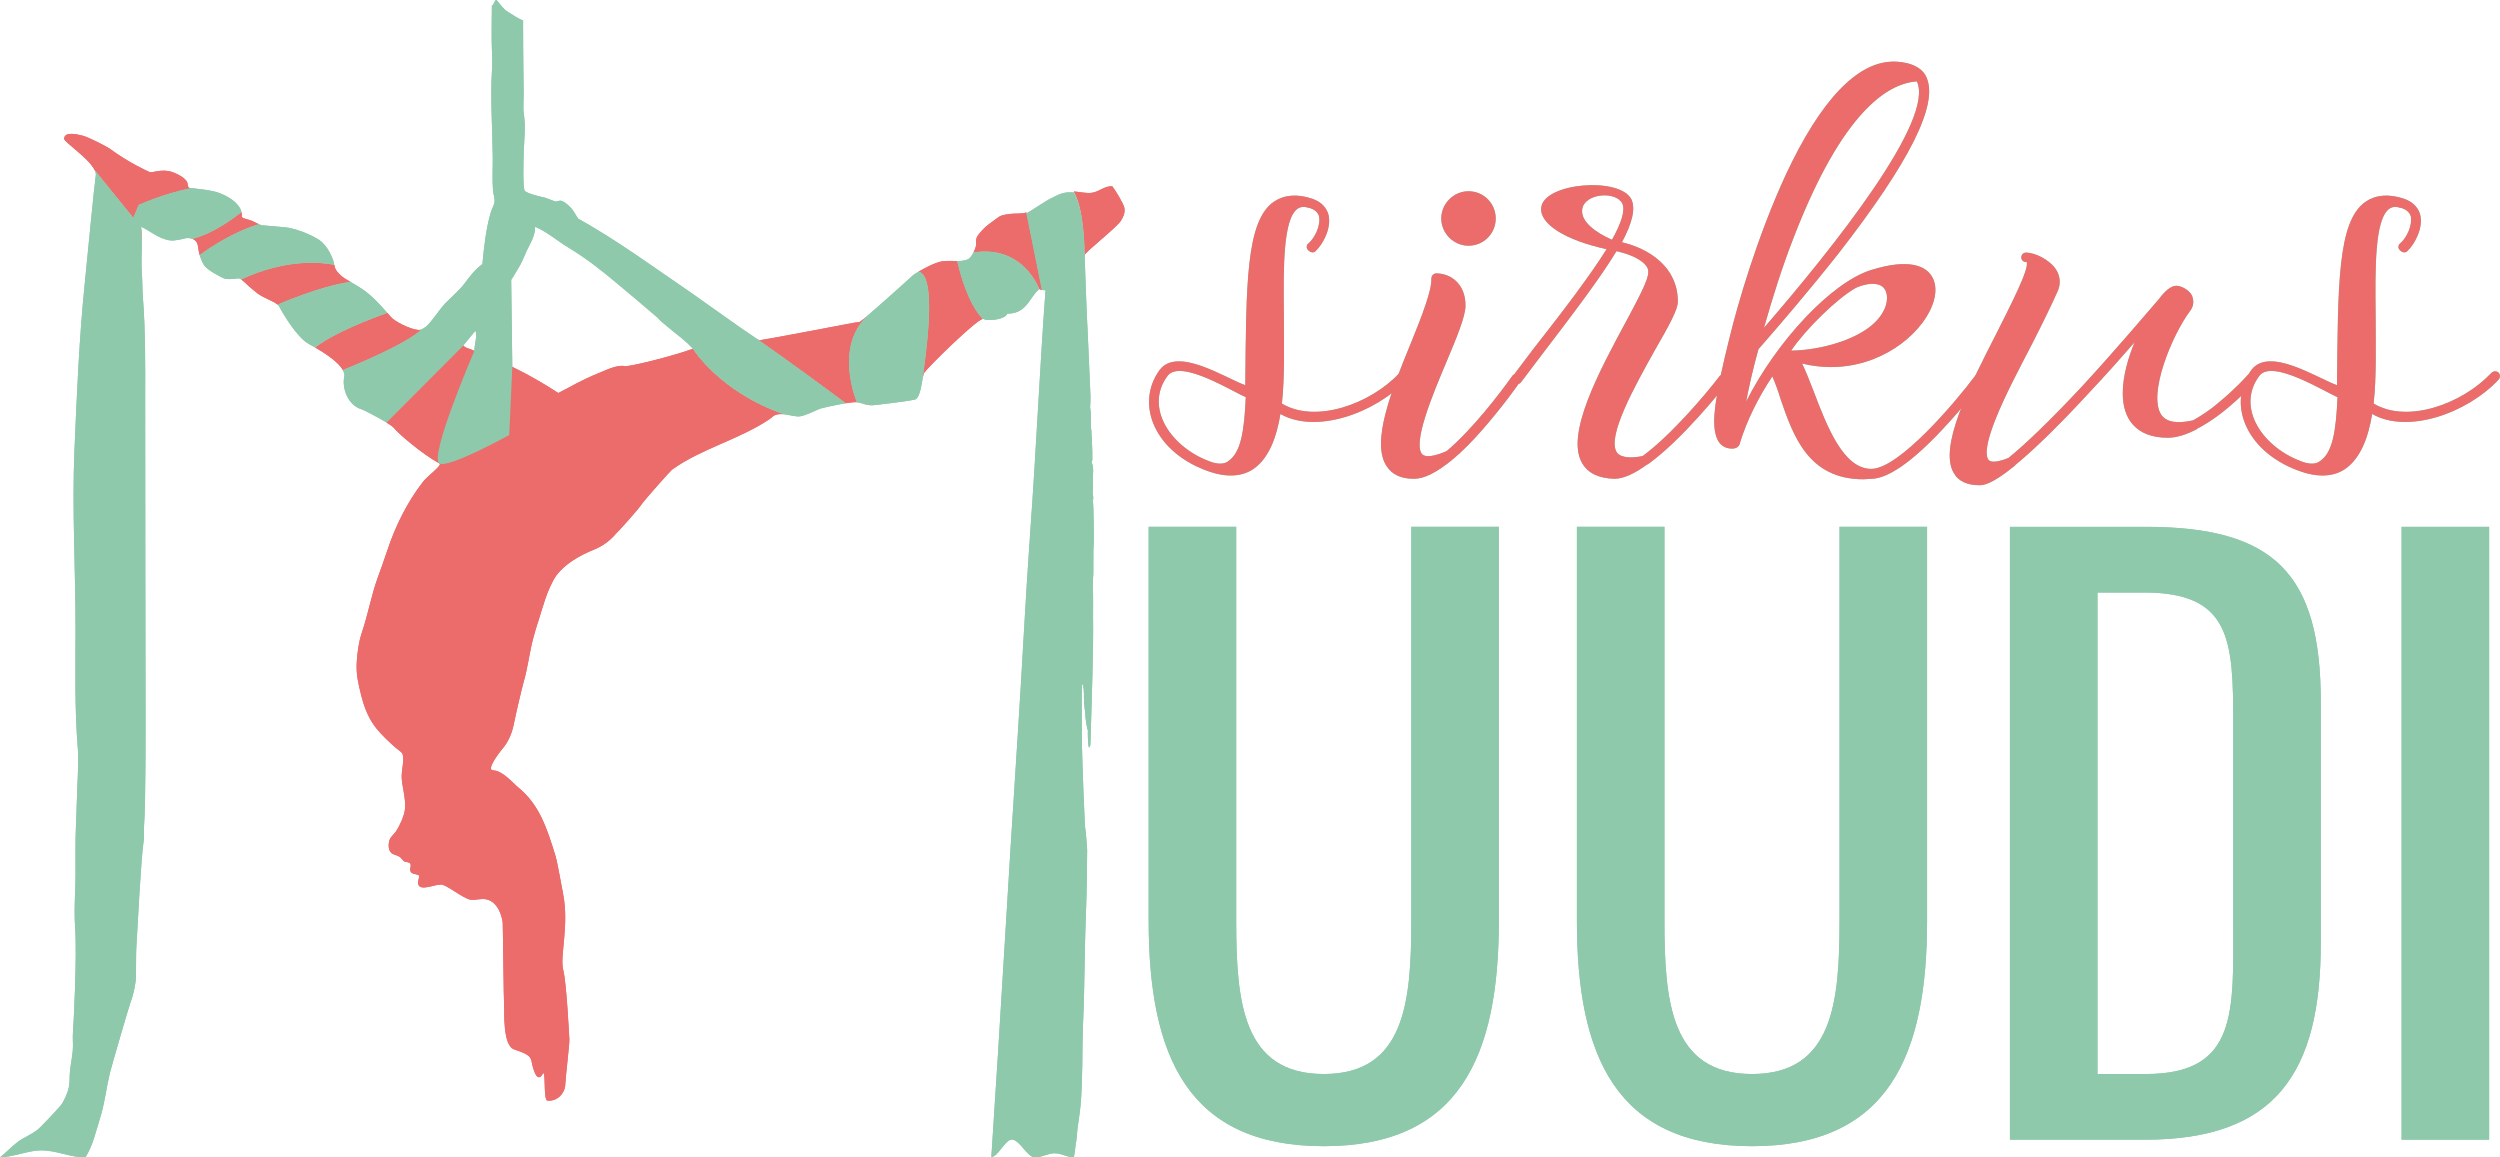 <?xml version="1.0" encoding="utf-8"?>
<!-- Generator: Adobe Illustrator 15.1.0, SVG Export Plug-In  -->
<!DOCTYPE svg PUBLIC "-//W3C//DTD SVG 1.1//EN" "http://www.w3.org/Graphics/SVG/1.1/DTD/svg11.dtd">
<svg version="1.1"
	 xmlns="http://www.w3.org/2000/svg" xmlns:xlink="http://www.w3.org/1999/xlink" xmlns:a="http://ns.adobe.com/AdobeSVGViewerExtensions/3.0/"
	 x="0px" y="0px" width="216px" height="100px" viewBox="0 0 216 100" overflow="visible" enable-background="new 0 0 216 100"
	 xml:space="preserve">
<defs>
</defs>
<path fill="#EB6C6B" d="M40.98,30.325c-0.28-0.199-0.749-0.208-0.956-0.478l-6.638,6.656c0.331,0.204,0.596,0.391,0.684,0.508
	c0.3,0.402,2.372,2.204,3.884,3.025c0.335,0.128-0.986,1.044-1.433,1.625c-1.306,1.695-2.356,3.748-3.087,5.986
	c-0.248,0.756-0.523,1.501-0.797,2.26c-0.554,1.53-0.829,3.138-1.37,4.744c-0.266,0.792-0.396,1.7-0.446,2.579
	c-0.06,1.059,0.14,1.824,0.351,2.707c0.299,1.249,0.712,2.213,1.369,3.024c0.463,0.571,1.057,1.124,1.656,1.655
	c0.144,0.127,0.505,0.35,0.574,0.511c0.2,0.475-0.107,1.466-0.063,2.134c0.048,0.753,0.357,1.695,0.286,2.609
	c-0.048,0.615-0.481,1.506-0.764,1.943c-0.164,0.254-0.467,0.456-0.573,0.765c-0.13,0.376-0.114,0.905,0.19,1.146
	c0.175,0.137,0.495,0.168,0.7,0.319c0.15,0.109,0.27,0.32,0.383,0.383c0.144,0.077,0.465,0.04,0.541,0.223
	c0.055,0.253-0.089,0.434,0,0.637c0.118,0.267,0.477,0.203,0.732,0.351c0.027,0.32-0.14,0.487-0.063,0.764
	c0.167,0.607,1.359,0.031,1.878,0.032c0.405-0.159,2.031,1.259,2.674,1.305c0.323,0.024,0.606-0.042,0.924-0.062
	c1.407-0.098,1.8,1.658,1.818,2.065c0.027,0.582,0.083,6.689,0.124,7.263c0.034,0.35-0.143,3.323,0.86,3.662
	c1.003,0.341,1.409,0.535,1.497,0.987c0.042,0.225,0.412,2.165,0.986,1.115c0.271-0.425,0.031,2.263,0.387,2.321
	c0.836,0.105,1.541-0.62,1.556-1.431c0.008-0.45,0.375-3.556,0.35-3.853c-0.02-0.222-0.237-4.928-0.542-6.052
	c-0.282-1.164,0.531-3.812,0-6.526c-0.104-0.529-0.515-2.82-0.637-3.216c-0.762-2.479-1.418-4.5-3.248-5.986
	c-0.428-0.348-1.353-1.455-2.165-1.465c-0.645-0.029,0.61-1.635,0.765-1.814c0.523-0.605,0.861-1.312,1.05-2.293
	c0.119-0.615,0.659-2.95,0.828-3.533c0.347-1.195,0.49-2.458,0.796-3.662c0.146-0.572,0.322-1.154,0.51-1.719
	c0.283-0.855,0.709-2.617,1.496-3.79c1.029-1.399,2.927-2.114,3.344-2.293c0.758-0.324,1.334-0.766,1.847-1.369
	c0.084-0.054,1.848-1.991,2.196-2.515c0.229-0.345,2.561-2.991,2.676-3.026c2.473-1.78,5.813-2.601,8.373-4.329
	c0.164-0.11,0.32-0.284,0.479-0.351c0.233-0.098,0.494-0.102,0.757-0.074c0,0-0.005-0.003-0.005-0.003
	c-5.555-1.923-7.853-5.654-7.853-5.654c-1.596,0.592-5.466,1.576-5.891,1.496c-0.69-0.142-1.748,0.413-2.388,0.668
	c-1.171,0.467-2.347,1.134-3.343,1.656c-1.264-0.816-2.574-1.586-3.979-2.261"/>
<path fill="#EB6C6B" d="M12.203,19.66c-0.004-0.004-0.008-0.009-0.008-0.009l0.062,1.505C12.266,20.624,12.262,20.113,12.203,19.66z
	"/>
<path fill="#EB6C6B" d="M11.985,17.706c0,0,2.048-0.956,4.542-1.455c-0.185-0.035-0.27,0.064-0.319-0.382
	c-0.075-0.437-0.798-0.811-1.302-0.995c-0.917-0.333-1.75,0.101-2.001-0.016c-0.328-0.151-1.75-0.792-3.386-1.983
	c-0.318-0.232-1.888-1.03-2.355-1.146c-0.466-0.116-1.593-0.405-1.624,0.255c-0.015,0.287,2.129,1.664,2.634,2.705l3.346,4.13
	L11.985,17.706z"/>
<path fill="#EB6C6B" d="M36.433,28.461c-0.088,0.035-0.175,0.054-0.261,0.049c-0.737-0.042-2.124-0.762-2.421-1.146
	c-0.096-0.109-0.191-0.217-0.287-0.326c-1.331,0.469-4.571,1.692-6.231,2.989c0.868,0.5,2.003,1.248,2.387,1.944
	c1.5-0.608,5.393-2.25,6.687-3.416C36.347,28.516,36.391,28.493,36.433,28.461z"/>
<path fill="#EB6C6B" d="M75.213,35.013l-0.811-0.18C74.656,34.906,74.927,34.996,75.213,35.013z"/>
<path fill="#EB6C6B" d="M81.354,22.587c-0.566,0.102-1.45,0.567-1.989,0.884c0.85,0.159,1.386,2.189,0.323,9.387
	c0,0,0,0.001,0,0.002c0.053-0.306,0.102-0.56,0.17-0.657c0.406-0.584,4.521-4.599,5.051-4.642c-1.303-1.363-1.99-4.03-2.205-5.007
	C82.253,22.556,81.771,22.512,81.354,22.587z"/>
<path fill="#EB6C6B" d="M88.678,18.352c-0.347,0.144-0.915,0.074-1.369,0.127c-0.291,0.034-0.665,0.086-0.891,0.191
	c-0.158,0.073-0.843,0.618-1.019,0.732c-0.251,0.163-0.927,0.853-1.019,1.146c-0.081,0.254-0.015,0.503-0.063,0.732
	c-0.031,0.142-0.108,0.336-0.205,0.526c4.322-0.666,5.681,3.167,5.681,3.167c0.015,0.008,0.036,0.011,0.052,0.018l0.15-0.112
	L88.678,18.352z"/>
<path fill="#EB6C6B" d="M89.996,24.881l-0.15,0.112c0.057,0.025,0.116,0.051,0.185,0.064L89.996,24.881z"/>
<path fill="#EB6C6B" d="M93.71,22.104l0.006,0.13c-0.002-0.093-0.005-0.159-0.006-0.188l-0.815,0.667L93.71,22.104z"/>
<path fill="#EB6C6B" d="M93.71,22.045c-0.011-0.225,2.842-2.44,3.151-2.994c0.178-0.316,0.353-0.584,0.288-1.082
	c-0.044-0.335-0.848-1.642-1.051-1.878c-0.725-0.028-1.142,0.507-1.815,0.573c-0.466,0.046-0.972-0.081-1.503-0.124
	C93.756,18.22,93.71,22.045,93.71,22.045z"/>
<path fill="#EB6C6B" d="M75.045,27.197L75.045,27.197c-0.41,0.352-0.701,0.59-0.759,0.612c-0.156,0.058-0.295,0.033-0.445,0.064
	c-0.193,0.04-8.032,1.528-8.216,1.528c-0.021,0-0.113-0.052-0.254-0.142c2.911,2.018,6.432,4.631,7.704,5.581
	c0.421-0.069,0.784-0.11,0.957-0.089C74.032,34.75,71.965,29.923,75.045,27.197z"/>
<path fill="#EB6C6B" d="M21.779,19.084c-0.318-0.139-0.909-0.204-0.892-0.381c0.014-0.112,0.003-0.246-0.025-0.375
	c-1.663,1.312-3.068,2.003-4.231,2.312c0.215,0.084,0.418,0.255,0.467,0.609c0.043,0.318,0.095,0.571,0.157,0.792
	c0.001,0,2.394-1.863,5.113-2.67C22.172,19.287,21.969,19.167,21.779,19.084z"/>
<path fill="#EB6C6B" d="M30.279,24.352c-0.235-0.139-0.436-0.256-0.507-0.3c-0.245-0.15-0.62-0.507-0.764-0.764
	c-0.066-0.117-0.099-0.257-0.128-0.402c-1.174-0.237-4.162-0.536-8.044,1.258c0.222,0.147,0.48,0.432,0.657,0.578
	c0.3,0.249,0.507,0.451,0.764,0.636c0.567,0.411,1.365,0.646,1.727,0.966c0,0-0.002-0.004-0.002-0.004S27.64,24.71,30.279,24.352z"
	/>
<path fill="#8FC9AC" d="M114.373,99.03c-11.761,0-15.128-7.801-15.128-19.472v-34.04h7.563v34.04c0,7.003,0.562,13.238,7.565,13.238
	c7.002,0,7.563-6.234,7.563-13.238v-34.04h7.564v34.04C129.501,91.229,126.132,99.03,114.373,99.03z"/>
<path fill="#8FC9AC" d="M151.373,99.03c-11.76,0-15.129-7.801-15.129-19.472v-34.04h7.564v34.04c0,7.003,0.562,13.238,7.564,13.238
	s7.563-6.234,7.563-13.238v-34.04h7.564v34.04C166.502,91.229,163.133,99.03,151.373,99.03z"/>
<path fill="#8FC9AC" d="M185.33,98.469h-11.671v-52.95h11.729c11.082,0,15.129,4.019,15.129,15.129V81.45
	C200.517,92.707,196.619,98.469,185.33,98.469z M185.241,51.192h-4.018v41.604h4.166c8.009,0,7.563-5.437,7.563-13.238v-17.02
	C192.953,55.299,192.747,51.192,185.241,51.192z"/>
<path fill="#8FC9AC" d="M215.06,45.519v52.95h-7.563v-52.95H215.06z"/>
<path fill="#8FC9AC" d="M121.532,32.174c0.171,0.171,0.171,0.428,0.043,0.599c-2.736,2.951-7.909,4.746-10.945,2.993
	c-0.342,2.095-1.026,3.806-2.267,4.704c-0.94,0.684-2.266,0.812-3.805,0.299c-4.746-1.582-6.542-5.815-4.362-8.809
	c1.539-2.009,5.559,0.642,7.397,1.326c0.085-8.68,0.042-14.196,2.479-15.864c0.898-0.599,2.011-0.684,3.293-0.256
	c0.898,0.299,1.282,0.898,1.411,1.369c0.299,1.196-0.513,2.608-1.111,3.164c-0.172,0.171-0.428,0.128-0.643-0.085
	c-0.171-0.171-0.171-0.428,0.043-0.599c0.556-0.47,1.068-1.583,0.897-2.352c-0.127-0.342-0.384-0.556-0.77-0.684l-0.213-0.042
	c-0.386-0.128-0.643-0.043-0.855,0.085c-1.283,0.898-1.24,5.131-1.197,9.15c0,2.694,0.085,5.388-0.171,7.696
	c2.908,1.753,7.653,0.043,10.176-2.651C121.105,32.046,121.361,32.046,121.532,32.174z M107.635,34.312
	c-1.068-0.427-5.644-3.335-6.755-1.838c-2.052,2.737,0.299,6.286,3.891,7.482c0.599,0.171,1.069,0.128,1.369-0.128
	C107.208,39.102,107.507,37.263,107.635,34.312z"/>
<path fill="#8FC9AC" d="M131.324,32.987c0,0.042-1.453,2.095-3.25,4.147c-0.896,1.026-1.752,1.881-2.522,2.523
	c-0.043,0-0.043,0-0.043,0.042c-1.367,1.112-2.437,1.667-3.334,1.667c-1.112,0-1.882-0.342-2.353-1.068
	c-1.411-2.053,0.428-6.628,2.095-10.69c0.941-2.309,1.796-4.532,1.754-5.516c0-0.128,0.042-0.257,0.128-0.342
	s0.171-0.128,0.299-0.128c1.24,0,2.522,0.897,2.522,2.779c0,0.941-0.77,2.78-1.668,4.917c-1.196,2.822-2.95,7.055-2.052,7.954
	c0.299,0.256,1.026,0.171,2.095-0.299c2.225-1.881,4.575-4.96,5.645-6.457c0.128-0.214,0.384-0.256,0.599-0.128
	C131.41,32.559,131.496,32.816,131.324,32.987z M124.526,18.876c0-1.282,1.068-2.352,2.352-2.352c1.325,0,2.352,1.069,2.352,2.352
	c0,1.284-1.026,2.352-2.352,2.352C125.594,21.229,124.526,20.16,124.526,18.876z"/>
<path fill="#8FC9AC" d="M149.24,33.073c-0.513,0.641-3.892,4.917-6.884,7.055h-0.043c-0.982,0.727-2.009,1.239-2.821,1.239
	c-1.369-0.042-2.266-0.47-2.779-1.325c-1.497-2.48,1.454-7.953,3.806-12.314c0.896-1.667,1.667-3.122,1.838-3.848
	c0.086-0.299,0.086-0.599-0.086-0.855c-0.384-0.556-1.282-1.026-2.607-1.325c-1.368,2.266-3.634,5.259-6.542,9.065l-1.711,2.266
	c-0.128,0.171-0.428,0.214-0.599,0.043c-0.213-0.128-0.213-0.385-0.085-0.599l1.71-2.266c2.651-3.377,4.96-6.414,6.372-8.68
	c-3.549-0.77-5.814-2.181-5.645-3.592c0.214-2.138,6.756-2.694,7.782-0.727c0.384,0.812,0.085,2.052-0.812,3.72
	c2.352,0.556,4.832,2.138,4.832,5.131c0,0.684-0.726,2.009-2.009,4.233c-1.668,2.994-4.19,7.483-3.25,8.809
	c0.384,0.513,1.41,0.47,2.224,0.298c2.437-1.796,5.387-5.259,6.627-6.883c0.128-0.171,0.385-0.214,0.599-0.043
	C149.326,32.603,149.369,32.859,149.24,33.073z M136.711,18.022c-0.214,1.111,1.197,2.095,2.565,2.694
	c0.812-1.454,1.154-2.523,0.897-3.122C139.619,16.482,136.968,16.696,136.711,18.022z"/>
<path fill="#8FC9AC" d="M171.304,33.03c0,0-1.582,2.052-3.507,4.104c-2.607,2.78-4.66,4.19-6.071,4.233
	c-0.256,0-0.513,0.043-0.727,0.043c-4.789,0-6.071-3.805-7.141-6.884c-0.213-0.727-0.47-1.411-0.727-2.009
	c-1.197,1.795-2.18,3.762-2.779,5.687c-0.042,0.342-0.299,0.556-0.684,0.556c-1.968,0-1.582-2.865-1.411-4.062
	c0.214-1.453,0.641-3.377,1.154-5.43c0.727-2.993,2.396-8.765,4.874-14.152c3.036-6.5,6.2-9.792,9.323-9.792
	c0.811,0,2.393,0.214,2.863,1.411c0.983,2.352-1.496,7.269-7.568,15.094c-2.565,3.25-5.174,6.285-6.97,8.338
	c-0.469,1.667-0.812,3.207-1.067,4.532c2.607-5.174,7.354-10.304,10.817-11.374c3.293-1.027,4.661-0.299,5.174,0.47
	c0.685,0.983,0.386,2.566-0.769,4.104c-1.926,2.566-5.902,4.619-10.392,3.506c0.343,0.684,0.642,1.497,0.983,2.352
	c1.198,3.165,2.608,6.756,5.003,6.756s7.27-5.773,8.938-7.997c0.17-0.214,0.427-0.256,0.599-0.085
	C171.431,32.559,171.474,32.816,171.304,33.03z M165.617,7.033c-2.565,0.171-6.457,2.694-10.604,13.383
	c-1.026,2.608-1.882,5.345-2.607,7.91C158.433,21.356,167.198,10.368,165.617,7.033z M154.756,30.293
	c2.309,0,7.184-1.026,8.166-3.848c0.214-0.685,0.129-1.283-0.212-1.625c-0.472-0.427-1.369-0.385-2.353,0.043
	C158.69,25.804,155.996,28.455,154.756,30.293z"/>
<path fill="#8FC9AC" d="M194.779,33.03c-0.129,0.171-2.437,2.736-4.961,4.019c0,0.043,0,0.043-0.042,0.043
	c-0.812,0.427-1.667,0.727-2.48,0.727c-1.367,0-2.352-0.385-3.035-1.155c-0.556-0.641-0.855-1.54-0.855-2.694
	c0-1.54,0.514-3.165,1.026-4.404c-1.154,1.326-2.48,2.822-3.891,4.318c-2.951,3.207-5.004,5.131-6.414,6.286
	c-0.042,0.085-0.086,0.085-0.128,0.128c-2.009,1.624-2.694,1.624-2.994,1.624c-1.026,0-1.795-0.342-2.181-1.025
	c-1.367-2.224,1.326-7.525,3.721-12.187c1.153-2.309,2.779-5.431,2.566-6.072h-0.043c-0.257,0-0.429-0.171-0.429-0.385
	c0-0.257,0.172-0.428,0.429-0.428c0.684,0,1.966,0.556,2.565,1.453c0.385,0.599,0.429,1.283,0.129,1.925
	c-0.556,1.24-1.327,2.822-2.181,4.489c-1.154,2.224-2.353,4.49-3.123,6.414c-1.11,2.737-0.811,3.463-0.64,3.635
	c0.213,0.256,0.854,0.171,1.71-0.171c1.368-1.112,3.42-3.036,6.414-6.243c2.951-3.207,5.688-6.457,6.585-7.482
	c0.47-0.642,1.026-1.154,1.496-1.154c0.385,0,1.068,0.299,1.368,0.854c0.086,0.256,0.257,0.77-0.171,1.326
	c-1.54,2.052-3.678,7.183-2.48,8.979c0.471,0.642,1.369,0.77,2.737,0.471c0.684-0.385,1.496-0.898,2.267-1.583
	c1.367-1.111,2.395-2.266,2.395-2.266c0.128-0.171,0.427-0.171,0.599-0.043C194.907,32.603,194.95,32.859,194.779,33.03z"/>
<path fill="#8FC9AC" d="M215.859,32.174c0.17,0.171,0.17,0.428,0.042,0.599c-2.737,2.951-7.91,4.746-10.946,2.993
	c-0.342,2.095-1.025,3.806-2.267,4.704c-0.94,0.684-2.265,0.812-3.805,0.299c-4.747-1.582-6.542-5.815-4.36-8.809
	c1.539-2.009,5.559,0.642,7.396,1.326c0.085-8.68,0.042-14.196,2.479-15.864c0.897-0.599,2.01-0.684,3.293-0.256
	c0.897,0.299,1.283,0.898,1.411,1.369c0.299,1.196-0.514,2.608-1.112,3.164c-0.172,0.171-0.427,0.128-0.642-0.085
	c-0.171-0.171-0.171-0.428,0.043-0.599c0.557-0.47,1.068-1.583,0.898-2.352c-0.129-0.342-0.385-0.556-0.771-0.684l-0.212-0.042
	c-0.386-0.128-0.642-0.043-0.855,0.085c-1.282,0.898-1.24,5.131-1.197,9.15c0,2.694,0.085,5.388-0.172,7.696
	c2.908,1.753,7.654,0.043,10.177-2.651C215.43,32.046,215.687,32.046,215.859,32.174z M201.961,34.312
	c-1.068-0.427-5.644-3.335-6.755-1.838c-2.054,2.737,0.298,6.286,3.891,7.482c0.599,0.171,1.068,0.128,1.368-0.128
	C201.535,39.102,201.833,37.263,201.961,34.312z"/>
<path fill="none" d="M57.665,28.223c-0.193-0.166-0.705-0.573-0.732-0.636c-0.039-0.088-0.173-0.18-0.223-0.223
	c-1.168-1.015-2.333-1.979-3.502-2.961c-1.3-1.092-2.6-2.099-4.076-2.994c-0.959-0.581-1.829-1.353-2.898-1.815
	c-0.01,0.854-0.442,1.451-0.699,2.006c-0.265,0.572-0.447,1.106-0.765,1.592c-0.217,0.334-0.386,0.677-0.605,0.987l0.097,7.514
	c1.405,0.675,2.715,1.445,3.98,2.261c0.996-0.522,2.171-1.189,3.343-1.656c0.64-0.255,1.698-0.81,2.388-0.668
	c0.424,0.079,4.295-0.904,5.891-1.497C59.232,29.419,58.377,28.834,57.665,28.223z"/>
<path fill="none" d="M40.025,29.846c0.207,0.271,0.676,0.279,0.956,0.478c-0.001-0.575,0.269-1.214,0.096-1.751
	C40.721,28.993,40.375,29.424,40.025,29.846z"/>
<path fill="none" d="M41.076,28.574c-0.354,0.419-0.7,0.851-1.051,1.273c0.207,0.27,0.676,0.279,0.956,0.478
	C40.979,29.749,41.25,29.11,41.076,28.574z"/>
<path fill="none" d="M57.665,28.223c-0.193-0.166-0.705-0.573-0.732-0.636c-0.039-0.088-0.173-0.18-0.223-0.223
	c-1.168-1.015-2.333-1.979-3.502-2.961c-1.3-1.092-2.6-2.099-4.076-2.994c-0.959-0.581-1.829-1.353-2.898-1.815
	c-0.01,0.854-0.442,1.451-0.699,2.006c-0.265,0.572-0.447,1.106-0.765,1.592c-0.217,0.334-0.386,0.677-0.605,0.987l0.097,7.514
	c1.405,0.675,2.715,1.445,3.98,2.261c0.996-0.522,2.171-1.189,3.343-1.656c0.64-0.255,1.698-0.81,2.388-0.668
	c0.424,0.079,4.295-0.904,5.891-1.497C59.232,29.419,58.377,28.834,57.665,28.223z"/>
<path fill="#8FC9AC" d="M36.433,28.461c0.102-0.041,0.207-0.105,0.31-0.189C36.638,28.32,36.536,28.383,36.433,28.461z"/>
<path fill="none" d="M41.076,28.574c-0.354,0.419-0.7,0.851-1.051,1.273c0.207,0.27,0.676,0.279,0.956,0.478
	C40.979,29.749,41.25,29.11,41.076,28.574z"/>
<path fill="none" d="M57.665,28.223c-0.193-0.166-0.705-0.573-0.732-0.636c-0.039-0.088-0.173-0.18-0.223-0.223
	c-1.168-1.015-2.333-1.979-3.502-2.961c-1.3-1.092-2.6-2.099-4.076-2.994c-0.959-0.581-1.829-1.353-2.898-1.815
	c-0.01,0.854-0.442,1.451-0.699,2.006c-0.265,0.572-0.447,1.106-0.765,1.592c-0.217,0.334-0.386,0.677-0.605,0.987l0.097,7.514
	c1.405,0.675,2.715,1.445,3.98,2.261c0.996-0.522,2.171-1.189,3.343-1.656c0.64-0.255,1.698-0.81,2.388-0.668
	c0.424,0.079,4.295-0.904,5.891-1.497C59.232,29.419,58.377,28.834,57.665,28.223z"/>
<path fill="#8FC9AC" d="M63.885,28.247c0.636,0.444,1.18,0.818,1.485,1.012C64.85,28.898,64.349,28.556,63.885,28.247z"/>
<path fill="#8FC9AC" d="M94.411,43.221c0.112-0.176,0.007-0.347,0-0.669c-0.003-0.103,0.029-0.586,0.031-0.542
	c-0.037-0.34-0.009-1.061,0-1.146c0.033-0.286-0.017-0.688-0.128-0.955c0.101-0.1,0.049-0.322,0.064-0.446
	c0.019-0.136-0.062-2.49-0.127-2.547c0.011-0.458,0.042-1.149-0.064-1.72c0.004,0.016,0.043-0.771,0.033-0.923
	c-0.028-0.374-0.226-5.474-0.255-5.827c-0.053-0.643-0.211-5.191-0.248-6.213l-0.007-0.127c0.002-0.279,0.008-3.864-0.93-5.478
	c-0.187-0.015-0.375-0.021-0.567-0.003c-0.56,0.049-0.956,0.292-1.402,0.51c-0.542,0.265-1.929,1.22-2.132,1.306l1.317,6.529
	l0.014-0.012l0.02,0.099c0.089,0.017,0.189,0.023,0.303,0.014c-0.494,6.739-0.806,13.756-1.304,20.666
	c-0.438,6.044-0.717,12.047-1.115,18.086c-0.801,12.13-1.466,24.26-2.261,36.139c0.566,0.019,1.19-1.509,1.769-1.504
	c0.667,0.007,1.281,1.447,1.941,1.537c0.454,0.061,1.221-0.342,1.69-0.351c0.682-0.015,1.068,0.345,1.732,0.351
	c0.048-0.249,0.159-1.041,0.159-1.21c0.045,0.008,0.128-0.889,0.128-1.019c-0.005-0.171,0.218-1.473,0.287-2.229
	c0.214-2.362,0.118-4.8,0.222-7.195c0.145-3.281,0.123-6.625,0.255-9.743c0.077-1.837,0.072-3.7,0.096-5.159
	c0.003-0.128-0.123-1.722-0.191-2.067c-0.025-0.178-0.224-5.227-0.254-6.784c-0.001-0.131-0.051-5.067,0-5.477
	c0.154,0.011,0.187,0.935,0.159,1.081c0.042,0.547,0.02,0.861,0.128,1.402c-0.04,0.318,0.161,1.482,0.222,1.497
	c-0.024,0.101-0.002,1.386,0.096,1.495c0.119-0.082,0.124-0.287,0.128-0.414c0.088-3.307,0.273-8.245,0.222-10.856
	c-0.001-0.096,0.015-1.974,0-1.974c-0.031-0.286-0.02-1.334,0-1.434c0.061-0.284-0.014-2.469,0.064-2.93
	C94.514,46.931,94.506,43.47,94.411,43.221z"/>
<path fill="#8FC9AC" d="M84.112,21.808c-0.134,0.262-0.309,0.513-0.465,0.588c-0.266,0.13-0.596,0.157-0.942,0.158
	c0.215,0.977,0.902,3.645,2.204,5.007c0.014,0,0.036-0.011,0.043-0.007c0.49,0.241,1.952,0.012,2.069-0.446
	c1.723-0.018,1.91-1.423,2.771-2.132C89.794,24.975,88.434,21.142,84.112,21.808z"/>
<path fill="#8FC9AC" d="M79.366,23.471c-0.253,0.148-0.431,0.265-0.463,0.294c-0.263,0.245-2.611,2.361-3.858,3.432v0.001
	c-3.08,2.727-1.014,7.554-1.014,7.554c0.119,0.014,0.243,0.045,0.371,0.083l0.811,0.179c0.093,0.006,0.187,0.006,0.284-0.008
	c0.145-0.021,2.558-0.275,3.533-0.478c0.402-0.102,0.541-1.008,0.659-1.667c0,0,0-0.001,0-0.002
	C80.752,25.659,80.216,23.629,79.366,23.471z"/>
<polygon fill="#8FC9AC" points="63.885,28.247 63.881,28.244 63.882,28.245 "/>
<path fill="#8FC9AC" d="M28.879,22.885c-0.027-0.132-0.051-0.269-0.095-0.394c-0.262-0.748-0.689-1.406-1.243-1.784
	c-0.728-0.441-1.583-0.804-2.546-1.018c-0.311-0.07-1.863-0.168-2.325-0.224c-0.098-0.012-0.199-0.05-0.302-0.094
	c-2.719,0.807-5.112,2.669-5.113,2.67c0.089,0.317,0.202,0.566,0.353,0.832c0.27,0.477,1.534,1.084,1.657,1.146
	c0.408,0.206,1.227,0.011,1.369,0.032c0.061,0.009,0.128,0.043,0.202,0.091C24.717,22.349,27.706,22.648,28.879,22.885z"/>
<path fill="#8FC9AC" d="M31.301,24.975c-0.188-0.128-0.649-0.403-1.022-0.623c-2.639,0.358-6.297,1.966-6.297,1.966
	s0.002,0.004,0.002,0.004c0.065,0.057,0.12,0.117,0.153,0.181c0.213,0.424,1.5,2.654,2.546,3.216c0.159,0.085,0.348,0.19,0.55,0.307
	c1.661-1.297,4.901-2.52,6.231-2.989C32.805,26.287,32.146,25.557,31.301,24.975z"/>
<path fill="#8FC9AC" d="M20.76,18.033c-0.185-0.346-0.621-0.88-1.687-1.306c-0.676-0.32-2.365-0.442-2.547-0.478
	c-2.494,0.499-4.542,1.456-4.542,1.456l-0.464,1.113l-3.346-4.13c0.083,0.171,0.126,0.333,0.103,0.479
	c-0.155,1.037-0.634,6.17-0.954,9.33c-0.487,4.818-0.681,9.461-0.892,14.457c-0.216,5.149,0.107,10.321,0.096,15.6
	c-0.006,3.311-0.079,6.75,0.19,10c0.091,1.094,0.015,2.216-0.032,3.311c-0.05,1.225-0.071,2.439-0.127,3.663
	c-0.082,1.823,0.013,3.657-0.063,5.476c-0.045,1.072-0.075,2.17,0,3.249c0.168,2.403-0.137,8.288-0.191,8.947
	c-0.028,0.355-0.001,0.706,0,1.113c0.003,0.744-0.178,1.498-0.255,2.197c-0.056,0.516-0.008,0.962-0.095,1.402
	c-0.108,0.543-0.435,1.257-0.701,1.592c-0.178,0.224-1.645,1.812-2.006,2.102c-0.533,0.429-1.197,0.658-1.75,1.084
	C0.966,99.096,0.547,99.565,0,99.994c1.021,0,2.498-0.602,3.52-0.602c1.439,0,2.426,0.602,3.867,0.602
	c0.646-1.054,0.9-2.243,1.273-3.438c0.38-1.214,0.519-2.523,0.828-3.822c0.146-0.611,1.676-5.839,1.783-6.113
	c0.299-0.764,0.468-1.792,0.478-2.165c0.011-0.38-0.004-2.14,0.032-2.643c0.102-1.462,0.392-7.666,0.636-9.204
	c0.055-0.346-0.004-0.834,0.032-1.303c0.149-1.9,0.127-8.791,0.127-9.936c0-0.357-0.043-24.681-0.032-27.257
	c0.011-2.23,0.023-5.603-0.19-8.311c-0.062-0.778-0.042-1.476-0.096-2.166c-0.062-0.8-0.016-1.667-0.002-2.48l-0.062-1.505
	c0,0,0.004,0.003,0.008,0.009c-0.003-0.022-0.003-0.045-0.008-0.066c0.777,0.338,1.49,1.045,2.516,1.178
	c0.43,0.056,1.235-0.165,1.338-0.191c0.056-0.015,0.328-0.04,0.583,0.059c1.163-0.309,2.568-1,4.231-2.312
	C20.838,18.221,20.805,18.117,20.76,18.033z"/>
<path fill="#8FC9AC" d="M65.371,29.259c-0.305-0.194-0.85-0.567-1.485-1.012c-0.001-0.001-0.002-0.001-0.003-0.001l-0.001,0
	c-1.591-1.112-3.743-2.656-4.082-2.888c-3.256-2.222-6.432-4.565-9.839-6.463c-0.103-0.122-0.377-0.64-0.542-0.828
	c-0.024-0.058-0.632-0.697-0.986-0.732c-0.152-0.015-0.288,0.116-0.478,0.063c-0.385-0.105-0.727-0.321-1.147-0.382
	c-0.094-0.015-1.431-0.332-1.497-0.574c-0.126-0.515-0.099-1.769-0.064-3.279c-0.005-0.171,0.122-1.772,0.095-2.42
	c-0.002-0.082-0.035-0.607-0.063-0.764c-0.117-0.651-0.018-1.362-0.032-2.005c-0.017-0.829-0.031-2.739-0.031-2.708
	C45.205,5.142,45.2,3.38,45.195,1.741c-0.212,0.03-1.14-0.628-1.407-0.775c-0.228-0.125-0.65-0.687-0.85-0.924
	c-0.19-0.223-0.285,0.534-0.44,0.412c-0.003,1.312-0.052,2.724,0.013,4.175c0.019,0.439,0.026,0.905,0,1.337
	c-0.157,2.587,0.042,5.199,0.064,7.674c0.007,0.917-0.062,1.906,0.031,2.866c0.031,0.319,0.147,0.654,0.127,0.923
	c-0.017,0.233-0.224,0.581-0.318,0.892c-0.396,1.294-0.593,2.902-0.734,4.49c-0.608,0.45-1.063,1.032-1.526,1.655
	c-0.477,0.638-1.114,1.154-1.689,1.751c-0.558,0.578-1.149,1.595-1.722,2.055c-0.103,0.084-0.208,0.148-0.309,0.189
	c-0.042,0.032-0.085,0.056-0.127,0.093c-1.292,1.166-5.186,2.809-6.686,3.416c0.111,0.201,0.16,0.398,0.121,0.583
	c-0.211,0.976,0.303,2.493,1.56,2.834c0.099,0.027,1.289,0.625,2.085,1.115l6.639-6.656c0.351-0.423,0.696-0.854,1.051-1.273
	c0.174,0.536-0.096,1.176-0.096,1.751c0,0-3.931,9.113-3.025,9.711c0.733,0.485,6.041-2.449,6.041-2.449l0.265-5.893l-0.096-7.515
	c0.218-0.31,0.387-0.652,0.605-0.987c0.318-0.486,0.5-1.021,0.765-1.592c0.257-0.555,0.691-1.152,0.699-2.006
	c1.07,0.461,1.939,1.233,2.898,1.814c1.477,0.895,2.777,1.902,4.076,2.994c1.169,0.982,2.334,1.946,3.502,2.961
	c0.05,0.043,0.184,0.136,0.223,0.224c0.028,0.063,0.54,0.47,0.732,0.636c0.712,0.611,1.567,1.196,2.197,1.911
	c0,0,2.298,3.731,7.853,5.654c0,0,0.004,0.003,0.005,0.003c0.529,0.057,1.076,0.256,1.471,0.169
	c0.536-0.118,1.011-0.383,1.624-0.636c0.135-0.056,1.337-0.335,2.258-0.483C71.802,33.89,68.282,31.277,65.371,29.259z"/>
<path fill="#EB6C6B" d="M40.98,30.325c-0.28-0.199-0.749-0.208-0.956-0.478l-6.638,6.656c0.331,0.204,0.596,0.391,0.684,0.508
	c0.3,0.402,2.372,2.204,3.884,3.025c0.335,0.128-0.986,1.044-1.433,1.625c-1.306,1.695-2.356,3.748-3.087,5.986
	c-0.248,0.756-0.523,1.501-0.797,2.26c-0.554,1.53-0.829,3.138-1.37,4.744c-0.266,0.792-0.396,1.7-0.446,2.579
	c-0.06,1.059,0.14,1.824,0.351,2.707c0.299,1.249,0.712,2.213,1.369,3.024c0.463,0.571,1.057,1.124,1.656,1.655
	c0.144,0.127,0.505,0.35,0.574,0.511c0.2,0.475-0.107,1.466-0.063,2.134c0.048,0.753,0.357,1.695,0.286,2.609
	c-0.048,0.615-0.481,1.506-0.764,1.943c-0.164,0.254-0.467,0.456-0.573,0.765c-0.13,0.376-0.114,0.905,0.19,1.146
	c0.175,0.137,0.495,0.168,0.7,0.319c0.15,0.109,0.27,0.32,0.383,0.383c0.144,0.077,0.465,0.04,0.541,0.223
	c0.055,0.253-0.089,0.434,0,0.637c0.118,0.267,0.477,0.203,0.732,0.351c0.027,0.32-0.14,0.487-0.063,0.764
	c0.167,0.607,1.359,0.031,1.878,0.032c0.405-0.159,2.031,1.259,2.674,1.305c0.323,0.024,0.606-0.042,0.924-0.062
	c1.407-0.098,1.8,1.658,1.818,2.065c0.027,0.582,0.083,6.689,0.124,7.263c0.034,0.35-0.143,3.323,0.86,3.662
	c1.003,0.341,1.409,0.535,1.497,0.987c0.042,0.225,0.412,2.165,0.986,1.115c0.271-0.425,0.031,2.263,0.387,2.321
	c0.836,0.105,1.541-0.62,1.556-1.431c0.008-0.45,0.375-3.556,0.35-3.853c-0.02-0.222-0.237-4.928-0.542-6.052
	c-0.282-1.164,0.531-3.812,0-6.526c-0.104-0.529-0.515-2.82-0.637-3.216c-0.762-2.479-1.418-4.5-3.248-5.986
	c-0.428-0.348-1.353-1.455-2.165-1.465c-0.645-0.029,0.61-1.635,0.765-1.814c0.523-0.605,0.861-1.312,1.05-2.293
	c0.119-0.615,0.659-2.95,0.828-3.533c0.347-1.195,0.49-2.458,0.796-3.662c0.146-0.572,0.322-1.154,0.51-1.719
	c0.283-0.855,0.709-2.617,1.496-3.79c1.029-1.399,2.927-2.114,3.344-2.293c0.758-0.324,1.334-0.766,1.847-1.369
	c0.084-0.054,1.848-1.991,2.196-2.515c0.229-0.345,2.561-2.991,2.676-3.026c2.473-1.78,5.813-2.601,8.373-4.329
	c0.164-0.11,0.32-0.284,0.479-0.351c0.233-0.098,0.494-0.102,0.757-0.074c0,0-0.005-0.003-0.005-0.003
	c-5.555-1.923-7.853-5.654-7.853-5.654c-1.596,0.592-5.466,1.576-5.891,1.496c-0.69-0.142-1.748,0.413-2.388,0.668
	c-1.171,0.467-2.347,1.134-3.343,1.656c-1.264-0.816-2.574-1.586-3.979-2.261"/>
<path fill="#EB6C6B" d="M12.203,19.66c-0.004-0.004-0.008-0.009-0.008-0.009l0.062,1.505C12.266,20.624,12.262,20.113,12.203,19.66z
	"/>
<path fill="#EB6C6B" d="M11.985,17.706c0,0,2.048-0.956,4.542-1.455c-0.185-0.035-0.27,0.064-0.319-0.382
	c-0.075-0.437-0.798-0.811-1.302-0.995c-0.917-0.333-1.75,0.101-2.001-0.016c-0.328-0.151-1.75-0.792-3.386-1.983
	c-0.318-0.232-1.888-1.03-2.355-1.146c-0.466-0.116-1.593-0.405-1.624,0.255c-0.015,0.287,2.129,1.664,2.634,2.705l3.346,4.13
	L11.985,17.706z"/>
<path fill="#EB6C6B" d="M36.433,28.461c-0.088,0.035-0.175,0.054-0.261,0.049c-0.737-0.042-2.124-0.762-2.421-1.146
	c-0.096-0.109-0.191-0.217-0.287-0.326c-1.331,0.469-4.571,1.692-6.231,2.989c0.868,0.5,2.003,1.248,2.387,1.944
	c1.5-0.608,5.393-2.25,6.687-3.416C36.347,28.516,36.391,28.493,36.433,28.461z"/>
<path fill="#EB6C6B" d="M75.213,35.013l-0.811-0.18C74.656,34.906,74.927,34.996,75.213,35.013z"/>
<path fill="#EB6C6B" d="M81.354,22.587c-0.566,0.102-1.45,0.567-1.989,0.884c0.85,0.159,1.386,2.189,0.323,9.387
	c0,0,0,0.001,0,0.002c0.053-0.306,0.102-0.56,0.17-0.657c0.406-0.584,4.521-4.599,5.051-4.642c-1.303-1.363-1.99-4.03-2.205-5.007
	C82.253,22.556,81.771,22.512,81.354,22.587z"/>
<path fill="#EB6C6B" d="M88.678,18.352c-0.347,0.144-0.915,0.074-1.369,0.127c-0.291,0.034-0.665,0.086-0.891,0.191
	c-0.158,0.073-0.843,0.618-1.019,0.732c-0.251,0.163-0.927,0.853-1.019,1.146c-0.081,0.254-0.015,0.503-0.063,0.732
	c-0.031,0.142-0.108,0.336-0.205,0.526c4.322-0.666,5.681,3.167,5.681,3.167c0.015,0.008,0.036,0.011,0.052,0.018l0.15-0.112
	L88.678,18.352z"/>
<path fill="#EB6C6B" d="M89.996,24.881l-0.15,0.112c0.057,0.025,0.116,0.051,0.185,0.064L89.996,24.881z"/>
<path fill="#EB6C6B" d="M93.71,22.104l0.006,0.13c-0.002-0.093-0.005-0.159-0.006-0.188l-0.815,0.667L93.71,22.104z"/>
<path fill="#EB6C6B" d="M93.71,22.045c-0.011-0.225,2.842-2.44,3.151-2.994c0.178-0.316,0.353-0.584,0.288-1.082
	c-0.044-0.335-0.848-1.642-1.051-1.878c-0.725-0.028-1.142,0.507-1.815,0.573c-0.466,0.046-0.972-0.081-1.503-0.124
	C93.756,18.22,93.71,22.045,93.71,22.045z"/>
<path fill="#EB6C6B" d="M75.045,27.197L75.045,27.197c-0.41,0.352-0.701,0.59-0.759,0.612c-0.156,0.058-0.295,0.033-0.445,0.064
	c-0.193,0.04-8.032,1.528-8.216,1.528c-0.021,0-0.113-0.052-0.254-0.142c2.911,2.018,6.432,4.631,7.704,5.581
	c0.421-0.069,0.784-0.11,0.957-0.089C74.032,34.75,71.965,29.923,75.045,27.197z"/>
<path fill="#EB6C6B" d="M21.779,19.084c-0.318-0.139-0.909-0.204-0.892-0.381c0.014-0.112,0.003-0.246-0.025-0.375
	c-1.663,1.312-3.068,2.003-4.231,2.312c0.215,0.084,0.418,0.255,0.467,0.609c0.043,0.318,0.095,0.571,0.157,0.792
	c0.001,0,2.394-1.863,5.113-2.67C22.172,19.287,21.969,19.167,21.779,19.084z"/>
<path fill="#EB6C6B" d="M30.279,24.352c-0.235-0.139-0.436-0.256-0.507-0.3c-0.245-0.15-0.62-0.507-0.764-0.764
	c-0.066-0.117-0.099-0.257-0.128-0.402c-1.174-0.237-4.162-0.536-8.044,1.258c0.222,0.147,0.48,0.432,0.657,0.578
	c0.3,0.249,0.507,0.451,0.764,0.636c0.567,0.411,1.365,0.646,1.727,0.966c0,0-0.002-0.004-0.002-0.004S27.64,24.71,30.279,24.352z"
	/>
<path fill="#8FC9AC" d="M114.373,99.03c-11.761,0-15.128-7.801-15.128-19.472v-34.04h7.563v34.04c0,7.003,0.562,13.238,7.565,13.238
	c7.002,0,7.563-6.234,7.563-13.238v-34.04h7.564v34.04C129.501,91.229,126.132,99.03,114.373,99.03z"/>
<path fill="#8FC9AC" d="M151.373,99.03c-11.76,0-15.129-7.801-15.129-19.472v-34.04h7.564v34.04c0,7.003,0.562,13.238,7.564,13.238
	s7.563-6.234,7.563-13.238v-34.04h7.564v34.04C166.502,91.229,163.133,99.03,151.373,99.03z"/>
<path fill="#8FC9AC" d="M185.33,98.469h-11.671v-52.95h11.729c11.082,0,15.129,4.019,15.129,15.129V81.45
	C200.517,92.707,196.619,98.469,185.33,98.469z M185.241,51.192h-4.018v41.604h4.166c8.009,0,7.563-5.437,7.563-13.238v-17.02
	C192.953,55.299,192.747,51.192,185.241,51.192z"/>
<path fill="#8FC9AC" d="M215.06,45.519v52.95h-7.563v-52.95H215.06z"/>
<path fill="#EB6C6B" d="M121.532,32.174c0.171,0.171,0.171,0.428,0.043,0.599c-2.736,2.951-7.909,4.746-10.945,2.993
	c-0.342,2.095-1.026,3.806-2.267,4.704c-0.94,0.684-2.266,0.812-3.805,0.299c-4.746-1.582-6.542-5.815-4.362-8.809
	c1.539-2.009,5.559,0.642,7.397,1.326c0.085-8.68,0.042-14.196,2.479-15.864c0.898-0.599,2.011-0.684,3.293-0.256
	c0.898,0.299,1.282,0.898,1.411,1.369c0.299,1.196-0.513,2.608-1.111,3.164c-0.172,0.171-0.428,0.128-0.643-0.085
	c-0.171-0.171-0.171-0.428,0.043-0.599c0.556-0.47,1.068-1.583,0.897-2.352c-0.127-0.342-0.384-0.556-0.77-0.684l-0.213-0.042
	c-0.386-0.128-0.643-0.043-0.855,0.085c-1.283,0.898-1.24,5.131-1.197,9.15c0,2.694,0.085,5.388-0.171,7.696
	c2.908,1.753,7.653,0.043,10.176-2.651C121.105,32.046,121.361,32.046,121.532,32.174z M107.635,34.312
	c-1.068-0.427-5.644-3.335-6.755-1.838c-2.052,2.737,0.299,6.286,3.891,7.482c0.599,0.171,1.069,0.128,1.369-0.128
	C107.208,39.102,107.507,37.263,107.635,34.312z"/>
<path fill="#EB6C6B" d="M131.324,32.987c0,0.042-1.453,2.095-3.25,4.147c-0.896,1.026-1.752,1.881-2.522,2.523
	c-0.043,0-0.043,0-0.043,0.042c-1.367,1.112-2.437,1.667-3.334,1.667c-1.112,0-1.882-0.342-2.353-1.068
	c-1.411-2.053,0.428-6.628,2.095-10.69c0.941-2.309,1.796-4.532,1.754-5.516c0-0.128,0.042-0.257,0.128-0.342
	s0.171-0.128,0.299-0.128c1.24,0,2.522,0.897,2.522,2.779c0,0.941-0.77,2.78-1.668,4.917c-1.196,2.822-2.95,7.055-2.052,7.954
	c0.299,0.256,1.026,0.171,2.095-0.299c2.225-1.881,4.575-4.96,5.645-6.457c0.128-0.214,0.384-0.256,0.599-0.128
	C131.41,32.559,131.496,32.816,131.324,32.987z M124.526,18.876c0-1.282,1.068-2.352,2.352-2.352c1.325,0,2.352,1.069,2.352,2.352
	c0,1.284-1.026,2.352-2.352,2.352C125.594,21.229,124.526,20.16,124.526,18.876z"/>
<path fill="#EB6C6B" d="M149.24,33.073c-0.513,0.641-3.892,4.917-6.884,7.055h-0.043c-0.982,0.727-2.009,1.239-2.821,1.239
	c-1.369-0.042-2.266-0.47-2.779-1.325c-1.497-2.48,1.454-7.953,3.806-12.314c0.896-1.667,1.667-3.122,1.838-3.848
	c0.086-0.299,0.086-0.599-0.086-0.855c-0.384-0.556-1.282-1.026-2.607-1.325c-1.368,2.266-3.634,5.259-6.542,9.065l-1.711,2.266
	c-0.128,0.171-0.428,0.214-0.599,0.043c-0.213-0.128-0.213-0.385-0.085-0.599l1.71-2.266c2.651-3.377,4.96-6.414,6.372-8.68
	c-3.549-0.77-5.814-2.181-5.645-3.592c0.214-2.138,6.756-2.694,7.782-0.727c0.384,0.812,0.085,2.052-0.812,3.72
	c2.352,0.556,4.832,2.138,4.832,5.131c0,0.684-0.726,2.009-2.009,4.233c-1.668,2.994-4.19,7.483-3.25,8.809
	c0.384,0.513,1.41,0.47,2.224,0.298c2.437-1.796,5.387-5.259,6.627-6.883c0.128-0.171,0.385-0.214,0.599-0.043
	C149.326,32.603,149.369,32.859,149.24,33.073z M136.711,18.022c-0.214,1.111,1.197,2.095,2.565,2.694
	c0.812-1.454,1.154-2.523,0.897-3.122C139.619,16.482,136.968,16.696,136.711,18.022z"/>
<path fill="#EB6C6B" d="M171.304,33.03c0,0-1.582,2.052-3.507,4.104c-2.607,2.78-4.66,4.19-6.071,4.233
	c-0.256,0-0.513,0.043-0.727,0.043c-4.789,0-6.071-3.805-7.141-6.884c-0.213-0.727-0.47-1.411-0.727-2.009
	c-1.197,1.795-2.18,3.762-2.779,5.687c-0.042,0.342-0.299,0.556-0.684,0.556c-1.968,0-1.582-2.865-1.411-4.062
	c0.214-1.453,0.641-3.377,1.154-5.43c0.727-2.993,2.396-8.765,4.874-14.152c3.036-6.5,6.2-9.792,9.323-9.792
	c0.811,0,2.393,0.214,2.863,1.411c0.983,2.352-1.496,7.269-7.568,15.094c-2.565,3.25-5.174,6.285-6.97,8.338
	c-0.469,1.667-0.812,3.207-1.067,4.532c2.607-5.174,7.354-10.304,10.817-11.374c3.293-1.027,4.661-0.299,5.174,0.47
	c0.685,0.983,0.386,2.566-0.769,4.104c-1.926,2.566-5.902,4.619-10.392,3.506c0.343,0.684,0.642,1.497,0.983,2.352
	c1.198,3.165,2.608,6.756,5.003,6.756s7.27-5.773,8.938-7.997c0.17-0.214,0.427-0.256,0.599-0.085
	C171.431,32.559,171.474,32.816,171.304,33.03z M165.617,7.033c-2.565,0.171-6.457,2.694-10.604,13.383
	c-1.026,2.608-1.882,5.345-2.607,7.91C158.433,21.356,167.198,10.368,165.617,7.033z M154.756,30.293
	c2.309,0,7.184-1.026,8.166-3.848c0.214-0.685,0.129-1.283-0.212-1.625c-0.472-0.427-1.369-0.385-2.353,0.043
	C158.69,25.804,155.996,28.455,154.756,30.293z"/>
<path fill="#EB6C6B" d="M194.779,33.03c-0.129,0.171-2.437,2.736-4.961,4.019c0,0.043,0,0.043-0.042,0.043
	c-0.812,0.427-1.667,0.727-2.48,0.727c-1.367,0-2.352-0.385-3.035-1.155c-0.556-0.641-0.855-1.54-0.855-2.694
	c0-1.54,0.514-3.165,1.026-4.404c-1.154,1.326-2.48,2.822-3.891,4.318c-2.951,3.207-5.004,5.131-6.414,6.286
	c-0.042,0.085-0.086,0.085-0.128,0.128c-2.009,1.624-2.694,1.624-2.994,1.624c-1.026,0-1.795-0.342-2.181-1.025
	c-1.367-2.224,1.326-7.525,3.721-12.187c1.153-2.309,2.779-5.431,2.566-6.072h-0.043c-0.257,0-0.429-0.171-0.429-0.385
	c0-0.257,0.172-0.428,0.429-0.428c0.684,0,1.966,0.556,2.565,1.453c0.385,0.599,0.429,1.283,0.129,1.925
	c-0.556,1.24-1.327,2.822-2.181,4.489c-1.154,2.224-2.353,4.49-3.123,6.414c-1.11,2.737-0.811,3.463-0.64,3.635
	c0.213,0.256,0.854,0.171,1.71-0.171c1.368-1.112,3.42-3.036,6.414-6.243c2.951-3.207,5.688-6.457,6.585-7.482
	c0.47-0.642,1.026-1.154,1.496-1.154c0.385,0,1.068,0.299,1.368,0.854c0.086,0.256,0.257,0.77-0.171,1.326
	c-1.54,2.052-3.678,7.183-2.48,8.979c0.471,0.642,1.369,0.77,2.737,0.471c0.684-0.385,1.496-0.898,2.267-1.583
	c1.367-1.111,2.395-2.266,2.395-2.266c0.128-0.171,0.427-0.171,0.599-0.043C194.907,32.603,194.95,32.859,194.779,33.03z"/>
<path fill="#EB6C6B" d="M215.859,32.174c0.17,0.171,0.17,0.428,0.042,0.599c-2.737,2.951-7.91,4.746-10.946,2.993
	c-0.342,2.095-1.025,3.806-2.267,4.704c-0.94,0.684-2.265,0.812-3.805,0.299c-4.747-1.582-6.542-5.815-4.36-8.809
	c1.539-2.009,5.559,0.642,7.396,1.326c0.085-8.68,0.042-14.196,2.479-15.864c0.897-0.599,2.01-0.684,3.293-0.256
	c0.897,0.299,1.283,0.898,1.411,1.369c0.299,1.196-0.514,2.608-1.112,3.164c-0.172,0.171-0.427,0.128-0.642-0.085
	c-0.171-0.171-0.171-0.428,0.043-0.599c0.557-0.47,1.068-1.583,0.898-2.352c-0.129-0.342-0.385-0.556-0.771-0.684l-0.212-0.042
	c-0.386-0.128-0.642-0.043-0.855,0.085c-1.282,0.898-1.24,5.131-1.197,9.15c0,2.694,0.085,5.388-0.172,7.696
	c2.908,1.753,7.654,0.043,10.177-2.651C215.43,32.046,215.687,32.046,215.859,32.174z M201.961,34.312
	c-1.068-0.427-5.644-3.335-6.755-1.838c-2.054,2.737,0.298,6.286,3.891,7.482c0.599,0.171,1.068,0.128,1.368-0.128
	C201.535,39.102,201.833,37.263,201.961,34.312z"/>
<path fill="none" d="M57.665,28.223c-0.193-0.166-0.705-0.573-0.732-0.636c-0.039-0.088-0.173-0.18-0.223-0.223
	c-1.168-1.015-2.333-1.979-3.502-2.961c-1.3-1.092-2.6-2.099-4.076-2.994c-0.959-0.581-1.829-1.353-2.898-1.815
	c-0.01,0.854-0.442,1.451-0.699,2.006c-0.265,0.572-0.447,1.106-0.765,1.592c-0.217,0.334-0.386,0.677-0.605,0.987l0.097,7.514
	c1.405,0.675,2.715,1.445,3.98,2.261c0.996-0.522,2.171-1.189,3.343-1.656c0.64-0.255,1.698-0.81,2.388-0.668
	c0.424,0.079,4.295-0.904,5.891-1.497C59.232,29.419,58.377,28.834,57.665,28.223z"/>
<path fill="none" d="M40.025,29.846c0.207,0.271,0.676,0.279,0.956,0.478c-0.001-0.575,0.269-1.214,0.096-1.751
	C40.721,28.993,40.375,29.424,40.025,29.846z"/>
<path fill="none" d="M41.076,28.574c-0.354,0.419-0.7,0.851-1.051,1.273c0.207,0.27,0.676,0.279,0.956,0.478
	C40.979,29.749,41.25,29.11,41.076,28.574z"/>
<path fill="none" d="M57.665,28.223c-0.193-0.166-0.705-0.573-0.732-0.636c-0.039-0.088-0.173-0.18-0.223-0.223
	c-1.168-1.015-2.333-1.979-3.502-2.961c-1.3-1.092-2.6-2.099-4.076-2.994c-0.959-0.581-1.829-1.353-2.898-1.815
	c-0.01,0.854-0.442,1.451-0.699,2.006c-0.265,0.572-0.447,1.106-0.765,1.592c-0.217,0.334-0.386,0.677-0.605,0.987l0.097,7.514
	c1.405,0.675,2.715,1.445,3.98,2.261c0.996-0.522,2.171-1.189,3.343-1.656c0.64-0.255,1.698-0.81,2.388-0.668
	c0.424,0.079,4.295-0.904,5.891-1.497C59.232,29.419,58.377,28.834,57.665,28.223z"/>
<path fill="#8FC9AC" d="M36.433,28.461c0.102-0.041,0.207-0.105,0.31-0.189C36.638,28.32,36.536,28.383,36.433,28.461z"/>
<path fill="none" d="M41.076,28.574c-0.354,0.419-0.7,0.851-1.051,1.273c0.207,0.27,0.676,0.279,0.956,0.478
	C40.979,29.749,41.25,29.11,41.076,28.574z"/>
<path fill="none" d="M57.665,28.223c-0.193-0.166-0.705-0.573-0.732-0.636c-0.039-0.088-0.173-0.18-0.223-0.223
	c-1.168-1.015-2.333-1.979-3.502-2.961c-1.3-1.092-2.6-2.099-4.076-2.994c-0.959-0.581-1.829-1.353-2.898-1.815
	c-0.01,0.854-0.442,1.451-0.699,2.006c-0.265,0.572-0.447,1.106-0.765,1.592c-0.217,0.334-0.386,0.677-0.605,0.987l0.097,7.514
	c1.405,0.675,2.715,1.445,3.98,2.261c0.996-0.522,2.171-1.189,3.343-1.656c0.64-0.255,1.698-0.81,2.388-0.668
	c0.424,0.079,4.295-0.904,5.891-1.497C59.232,29.419,58.377,28.834,57.665,28.223z"/>
<path fill="#8FC9AC" d="M63.885,28.247c0.636,0.444,1.18,0.818,1.485,1.012C64.85,28.898,64.349,28.556,63.885,28.247z"/>
<path fill="#8FC9AC" d="M94.411,43.221c0.112-0.176,0.007-0.347,0-0.669c-0.003-0.103,0.029-0.586,0.031-0.542
	c-0.037-0.34-0.009-1.061,0-1.146c0.033-0.286-0.017-0.688-0.128-0.955c0.101-0.1,0.049-0.322,0.064-0.446
	c0.019-0.136-0.062-2.49-0.127-2.547c0.011-0.458,0.042-1.149-0.064-1.72c0.004,0.016,0.043-0.771,0.033-0.923
	c-0.028-0.374-0.226-5.474-0.255-5.827c-0.053-0.643-0.211-5.191-0.248-6.213l-0.007-0.127c0.002-0.279,0.008-3.864-0.93-5.478
	c-0.187-0.015-0.375-0.021-0.567-0.003c-0.56,0.049-0.956,0.292-1.402,0.51c-0.542,0.265-1.929,1.22-2.132,1.306l1.317,6.529
	l0.014-0.012l0.02,0.099c0.089,0.017,0.189,0.023,0.303,0.014c-0.494,6.739-0.806,13.756-1.304,20.666
	c-0.438,6.044-0.717,12.047-1.115,18.086c-0.801,12.13-1.466,24.26-2.261,36.139c0.566,0.019,1.19-1.509,1.769-1.504
	c0.667,0.007,1.281,1.447,1.941,1.537c0.454,0.061,1.221-0.342,1.69-0.351c0.682-0.015,1.068,0.345,1.732,0.351
	c0.048-0.249,0.159-1.041,0.159-1.21c0.045,0.008,0.128-0.889,0.128-1.019c-0.005-0.171,0.218-1.473,0.287-2.229
	c0.214-2.362,0.118-4.8,0.222-7.195c0.145-3.281,0.123-6.625,0.255-9.743c0.077-1.837,0.072-3.7,0.096-5.159
	c0.003-0.128-0.123-1.722-0.191-2.067c-0.025-0.178-0.224-5.227-0.254-6.784c-0.001-0.131-0.051-5.067,0-5.477
	c0.154,0.011,0.187,0.935,0.159,1.081c0.042,0.547,0.02,0.861,0.128,1.402c-0.04,0.318,0.161,1.482,0.222,1.497
	c-0.024,0.101-0.002,1.386,0.096,1.495c0.119-0.082,0.124-0.287,0.128-0.414c0.088-3.307,0.273-8.245,0.222-10.856
	c-0.001-0.096,0.015-1.974,0-1.974c-0.031-0.286-0.02-1.334,0-1.434c0.061-0.284-0.014-2.469,0.064-2.93
	C94.514,46.931,94.506,43.47,94.411,43.221z"/>
<path fill="#8FC9AC" d="M84.112,21.808c-0.134,0.262-0.309,0.513-0.465,0.588c-0.266,0.13-0.596,0.157-0.942,0.158
	c0.215,0.977,0.902,3.645,2.204,5.007c0.014,0,0.036-0.011,0.043-0.007c0.49,0.241,1.952,0.012,2.069-0.446
	c1.723-0.018,1.91-1.423,2.771-2.132C89.794,24.975,88.434,21.142,84.112,21.808z"/>
<path fill="#8FC9AC" d="M79.366,23.471c-0.253,0.148-0.431,0.265-0.463,0.294c-0.263,0.245-2.611,2.361-3.858,3.432v0.001
	c-3.08,2.727-1.014,7.554-1.014,7.554c0.119,0.014,0.243,0.045,0.371,0.083l0.811,0.179c0.093,0.006,0.187,0.006,0.284-0.008
	c0.145-0.021,2.558-0.275,3.533-0.478c0.402-0.102,0.541-1.008,0.659-1.667c0,0,0-0.001,0-0.002
	C80.752,25.659,80.216,23.629,79.366,23.471z"/>
<polygon fill="#8FC9AC" points="63.885,28.247 63.881,28.244 63.882,28.245 "/>
<path fill="#8FC9AC" d="M28.879,22.885c-0.027-0.132-0.051-0.269-0.095-0.394c-0.262-0.748-0.689-1.406-1.243-1.784
	c-0.728-0.441-1.583-0.804-2.546-1.018c-0.311-0.07-1.863-0.168-2.325-0.224c-0.098-0.012-0.199-0.05-0.302-0.094
	c-2.719,0.807-5.112,2.669-5.113,2.67c0.089,0.317,0.202,0.566,0.353,0.832c0.27,0.477,1.534,1.084,1.657,1.146
	c0.408,0.206,1.227,0.011,1.369,0.032c0.061,0.009,0.128,0.043,0.202,0.091C24.717,22.349,27.706,22.648,28.879,22.885z"/>
<path fill="#8FC9AC" d="M31.301,24.975c-0.188-0.128-0.649-0.403-1.022-0.623c-2.639,0.358-6.297,1.966-6.297,1.966
	s0.002,0.004,0.002,0.004c0.065,0.057,0.12,0.117,0.153,0.181c0.213,0.424,1.5,2.654,2.546,3.216c0.159,0.085,0.348,0.19,0.55,0.307
	c1.661-1.297,4.901-2.52,6.231-2.989C32.805,26.287,32.146,25.557,31.301,24.975z"/>
<path fill="#8FC9AC" d="M20.76,18.033c-0.185-0.346-0.621-0.88-1.687-1.306c-0.676-0.32-2.365-0.442-2.547-0.478
	c-2.494,0.499-4.542,1.456-4.542,1.456l-0.464,1.113l-3.346-4.13c0.083,0.171,0.126,0.333,0.103,0.479
	c-0.155,1.037-0.634,6.17-0.954,9.33c-0.487,4.818-0.681,9.461-0.892,14.457c-0.216,5.149,0.107,10.321,0.096,15.6
	c-0.006,3.311-0.079,6.75,0.19,10c0.091,1.094,0.015,2.216-0.032,3.311c-0.05,1.225-0.071,2.439-0.127,3.663
	c-0.082,1.823,0.013,3.657-0.063,5.476c-0.045,1.072-0.075,2.17,0,3.249c0.168,2.403-0.137,8.288-0.191,8.947
	c-0.028,0.355-0.001,0.706,0,1.113c0.003,0.744-0.178,1.498-0.255,2.197c-0.056,0.516-0.008,0.962-0.095,1.402
	c-0.108,0.543-0.435,1.257-0.701,1.592c-0.178,0.224-1.645,1.812-2.006,2.102c-0.533,0.429-1.197,0.658-1.75,1.084
	C0.966,99.096,0.547,99.565,0,99.994c1.021,0,2.498-0.602,3.52-0.602c1.439,0,2.426,0.602,3.867,0.602
	c0.646-1.054,0.9-2.243,1.273-3.438c0.38-1.214,0.519-2.523,0.828-3.822c0.146-0.611,1.676-5.839,1.783-6.113
	c0.299-0.764,0.468-1.792,0.478-2.165c0.011-0.38-0.004-2.14,0.032-2.643c0.102-1.462,0.392-7.666,0.636-9.204
	c0.055-0.346-0.004-0.834,0.032-1.303c0.149-1.9,0.127-8.791,0.127-9.936c0-0.357-0.043-24.681-0.032-27.257
	c0.011-2.23,0.023-5.603-0.19-8.311c-0.062-0.778-0.042-1.476-0.096-2.166c-0.062-0.8-0.016-1.667-0.002-2.48l-0.062-1.505
	c0,0,0.004,0.003,0.008,0.009c-0.003-0.022-0.003-0.045-0.008-0.066c0.777,0.338,1.49,1.045,2.516,1.178
	c0.43,0.056,1.235-0.165,1.338-0.191c0.056-0.015,0.328-0.04,0.583,0.059c1.163-0.309,2.568-1,4.231-2.312
	C20.838,18.221,20.805,18.117,20.76,18.033z"/>
<path fill="#8FC9AC" d="M65.371,29.259c-0.305-0.194-0.85-0.567-1.485-1.012c-0.001-0.001-0.002-0.001-0.003-0.001l-0.001,0
	c-1.591-1.112-3.743-2.656-4.082-2.888c-3.256-2.222-6.432-4.565-9.839-6.463c-0.103-0.122-0.377-0.64-0.542-0.828
	c-0.024-0.058-0.632-0.697-0.986-0.732c-0.152-0.015-0.288,0.116-0.478,0.063c-0.385-0.105-0.727-0.321-1.147-0.382
	c-0.094-0.015-1.431-0.332-1.497-0.574c-0.126-0.515-0.099-1.769-0.064-3.279c-0.005-0.171,0.122-1.772,0.095-2.42
	c-0.002-0.082-0.035-0.607-0.063-0.764c-0.117-0.651-0.018-1.362-0.032-2.005c-0.017-0.829-0.031-2.739-0.031-2.708
	C45.205,5.142,45.2,3.38,45.195,1.741c-0.212,0.03-1.14-0.628-1.407-0.775c-0.228-0.125-0.65-0.687-0.85-0.924
	c-0.19-0.223-0.285,0.534-0.44,0.412c-0.003,1.312-0.052,2.724,0.013,4.175c0.019,0.439,0.026,0.905,0,1.337
	c-0.157,2.587,0.042,5.199,0.064,7.674c0.007,0.917-0.062,1.906,0.031,2.866c0.031,0.319,0.147,0.654,0.127,0.923
	c-0.017,0.233-0.224,0.581-0.318,0.892c-0.396,1.294-0.593,2.902-0.734,4.49c-0.608,0.45-1.063,1.032-1.526,1.655
	c-0.477,0.638-1.114,1.154-1.689,1.751c-0.558,0.578-1.149,1.595-1.722,2.055c-0.103,0.084-0.208,0.148-0.309,0.189
	c-0.042,0.032-0.085,0.056-0.127,0.093c-1.292,1.166-5.186,2.809-6.686,3.416c0.111,0.201,0.16,0.398,0.121,0.583
	c-0.211,0.976,0.303,2.493,1.56,2.834c0.099,0.027,1.289,0.625,2.085,1.115l6.639-6.656c0.351-0.423,0.696-0.854,1.051-1.273
	c0.174,0.536-0.096,1.176-0.096,1.751c0,0-3.931,9.113-3.025,9.711c0.733,0.485,6.041-2.449,6.041-2.449l0.265-5.893l-0.096-7.515
	c0.218-0.31,0.387-0.652,0.605-0.987c0.318-0.486,0.5-1.021,0.765-1.592c0.257-0.555,0.691-1.152,0.699-2.006
	c1.07,0.461,1.939,1.233,2.898,1.814c1.477,0.895,2.777,1.902,4.076,2.994c1.169,0.982,2.334,1.946,3.502,2.961
	c0.05,0.043,0.184,0.136,0.223,0.224c0.028,0.063,0.54,0.47,0.732,0.636c0.712,0.611,1.567,1.196,2.197,1.911
	c0,0,2.298,3.731,7.853,5.654c0,0,0.004,0.003,0.005,0.003c0.529,0.057,1.076,0.256,1.471,0.169
	c0.536-0.118,1.011-0.383,1.624-0.636c0.135-0.056,1.337-0.335,2.258-0.483C71.802,33.89,68.282,31.277,65.371,29.259z"/>
</svg>
